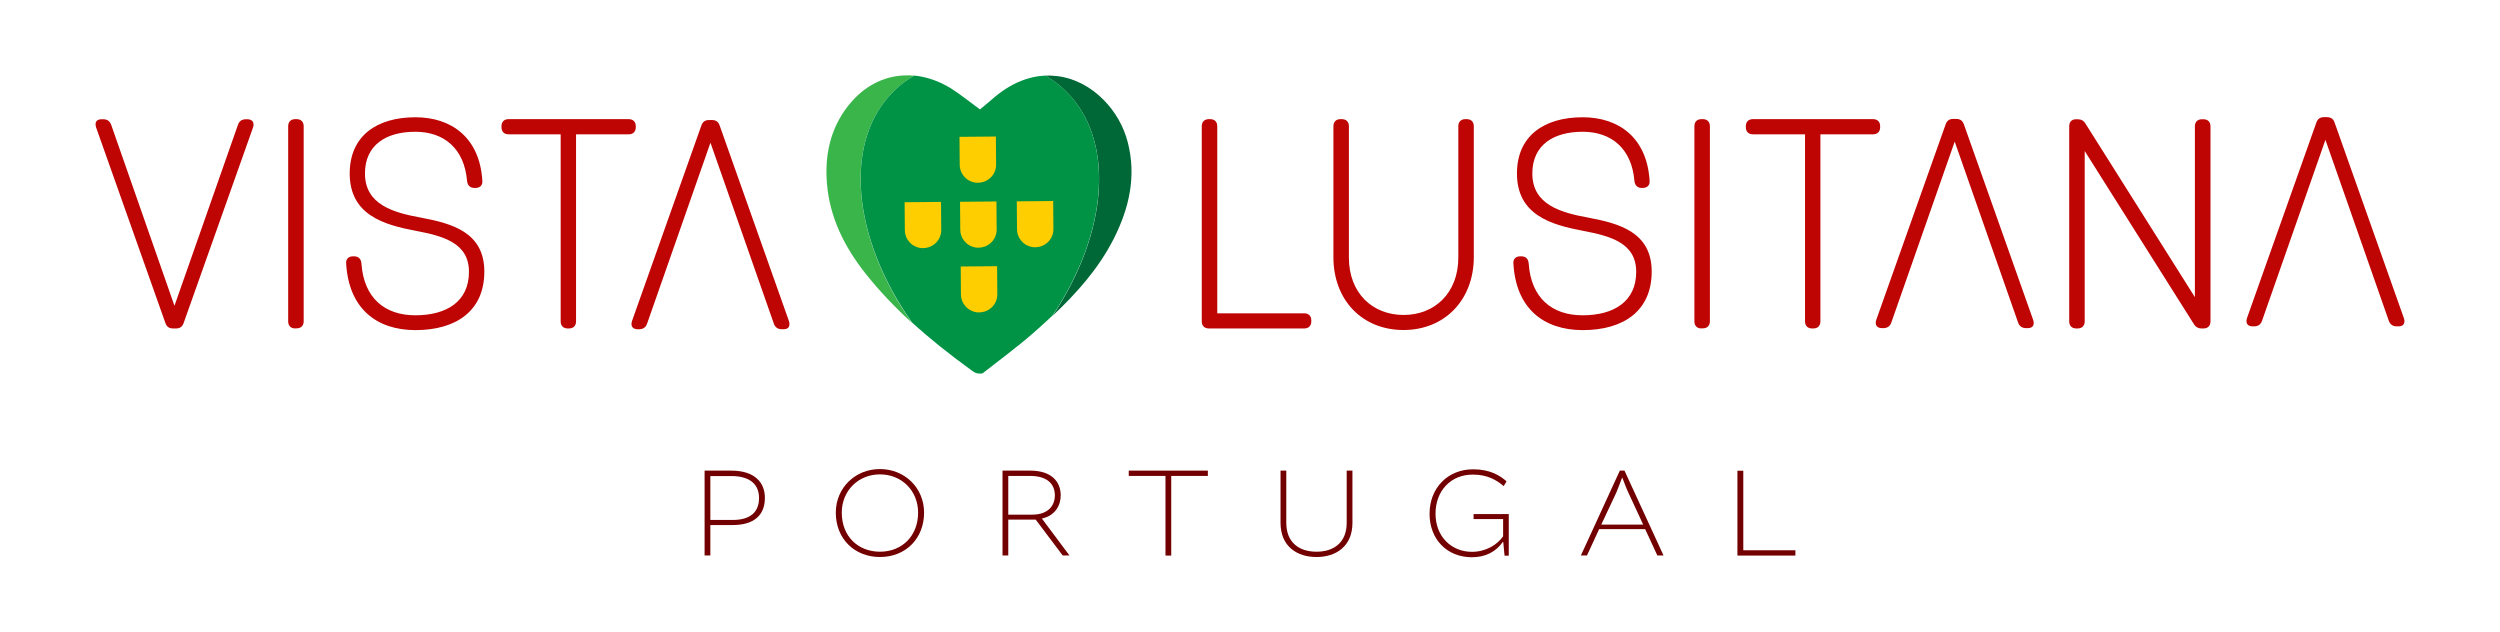 <svg xml:space="preserve" style="enable-background:new 0 0 2259.8 571.7;" viewBox="0 0 2259.8 571.7" y="0px" x="0px" xmlns:xlink="http://www.w3.org/1999/xlink" xmlns="http://www.w3.org/2000/svg" id="Layer_1" version="1.0">
<style type="text/css">
	.st0{fill:#009245;}
	.st1{fill:#FFDA00;}
	.st2{fill:#BF0404;}
	.st3{fill:#720000;}
	.st4{fill:#100070;}
	.st5{clip-path:url(#SVGID_00000103261524291504614120000001493634090353234832_);fill:#FF0000;}
	.st6{clip-path:url(#SVGID_00000103261524291504614120000001493634090353234832_);fill:#006600;}
	.st7{fill:#FFFF00;}
	.st8{fill:#FF0000;}
	.st9{fill:#FFFFFF;}
	.st10{fill:#00309A;}
	.st11{fill:#D70104;}
	.st12{fill:#F20234;}
	.st13{fill:#E20210;}
	.st14{fill:#E9021C;}
	.st15{fill:#F9DDE3;}
	.st16{fill:#FEFDFD;}
	.st17{fill:#606060;}
	.st18{fill:none;}
	.st19{fill:#006837;}
	.st20{fill:#FFCE00;}
	.st21{fill:none;stroke:#006837;stroke-miterlimit:10;}
	.st22{fill:#39B54A;}
	.st23{fill:#B3B3B3;}
	.st24{fill:#E6E6E6;}
	.st25{fill:none;stroke:#FFFFFF;stroke-width:20;stroke-linecap:round;stroke-linejoin:round;stroke-miterlimit:10;}
	.st26{fill:#9B0808;}
</style>
<g>
	<g>
		<path d="M661,425.4c21,0,30.4,10.6,30.4,24.6c0,15.6-9.7,24.6-29.2,24.6h-20.1v27.5h-5.2v-76.7H661z M662.2,470
			c16.2,0,23.9-7.2,23.9-19.9c0-10.8-6.5-19.8-25.2-19.8h-18.8V470H662.2z" class="st3"></path>
		<path d="M835.3,463.4c0,23-16.3,40.1-39.9,40.1c-22.5,0-39.9-16-39.9-40.1c0-22.4,17.5-39.4,39.9-39.4
			C817.8,424,835.3,441,835.3,463.4z M760.9,463.4c0,21.7,15,35.3,34.5,35.3c20.2,0,34.5-14.5,34.5-35.3c0-19.9-14.9-34.6-34.5-34.6
			C775.9,428.8,760.9,443.5,760.9,463.4z" class="st3"></path>
		<path d="M906.2,425.4h25c19.1,0,27.6,9.8,27.6,22.4c0,8.5-4.5,18.1-16.9,20.9v0.2l24.8,33.2h-6.1l-24.4-32.4h-24.8
			v32.4h-5.2V425.4z M933,465.2c14.7,0,20.5-8.4,20.5-17.4c0-9.9-6.4-17.6-22.4-17.6h-19.7v35H933z" class="st3"></path>
		<path d="M1053.4,430.2h-33.1v-4.8h71.5v4.8h-33.1v72h-5.2V430.2z" class="st3"></path>
		<path d="M1222.5,425.4v47.2c0,21.2-14.8,30.9-32.5,30.9c-17.7,0-32.5-9.7-32.5-30.9v-47.2h5.2v47.2
			c0,17.5,11.3,26.1,27.3,26.1c16,0,27.3-8.6,27.3-26.1v-47.2H1222.5z" class="st3"></path>
		<path d="M1297.6,464.3c0,21,14.6,34.5,32.9,34.5c12.5,0,22.7-6.2,28.2-14v-15.6H1332v-4.5h31.8v37.6h-3.8l-1.2-12.5
			h-0.3c-6.4,9.1-16,13.9-28,13.9c-22.5,0-38.3-16.2-38.3-39.3c0-23.2,16.4-40.2,39.4-40.2c15.5,0,24.5,5.8,30.2,10.9l-2.6,4.3
			c-6.3-5.4-14.7-10.4-27.6-10.4C1311.3,428.8,1297.6,443.8,1297.6,464.3z" class="st3"></path>
		<path d="M1468.4,425.4l35.3,76.7h-5.6l-11-23.8h-41.6l-11,23.8h-5.5l35.2-76.7H1468.4z M1447.4,474.2h37.9l-13.4-28.9
			c-1.8-3.6-4.7-11.7-5.4-13.4h-0.3c-0.7,1.7-3.6,9.7-5.2,13.4L1447.4,474.2z" class="st3"></path>
		<path d="M1575.8,425.4v72h47.1v4.8h-52.4v-76.7H1575.8z" class="st3"></path>
	</g>
	<g>
		<path d="M156.5,296.9c-3.6,0-5.9-1.5-7.1-5.2L86.8,115c-1.3-4.4,0.4-7.2,4.9-7.2h1.7c3.7,0,6.1,1.9,7.2,5.3
			l57.1,163.3L215,113.1c1.1-3.5,3.6-5.3,7.2-5.3h1.4c4.5,0,6.5,2.8,5.2,7.2l-62.7,176.7c-1.2,3.6-3.4,5.2-7,5.2L156.5,296.9z" class="st2"></path>
		<path d="M643.5,108.5c3.6,0,5.9,1.5,7.1,5.2l62.6,176.7c1.3,4.4-0.4,7.2-4.9,7.2h-1.7c-3.7,0-6.1-1.9-7.2-5.3
			L642.2,129L585,292.3c-1.1,3.5-3.6,5.3-7.2,5.3h-1.4c-4.5,0-6.5-2.8-5.2-7.2l62.7-176.7c1.2-3.6,3.4-5.2,7-5.2L643.5,108.5z" class="st2"></path>
		<path d="M266.9,296.9c-4,0-6.4-2.4-6.4-6.4V114.1c0-4,2.4-6.4,6.4-6.4h1.2c4,0,6.4,2.4,6.4,6.4v176.3
			c0,4-2.4,6.4-6.4,6.4H266.9z" class="st2"></path>
		<path d="M312.9,238.3c-0.4-4.2,2.2-6.6,6.2-6.6h0.9c3.9,0,6.3,2.1,6.7,6.3c2.1,31.6,21.3,47,48.7,47
			c28.5,0,48.5-12.6,48.5-39.3c0-26.3-23.6-32.4-48.3-37.1c-28.3-5.4-59.5-14.1-59.5-51.8c0-33.9,24.4-50.8,59.4-50.8
			c32.7,0,58.1,18.5,60.5,57.3c0.4,4.2-2.2,6.6-6.3,6.6H429c-3.9,0-6.3-2.1-6.8-6.2c-2.4-29.3-20.7-44.6-46.8-44.6
			c-26.6,0-45.5,12.1-45.5,37.7c0,28.2,25.6,35.4,51,40c27.4,5.2,56.9,13,56.9,48.7c0,35.1-24.9,52.9-62.4,52.9
			C340,298.3,315.3,278.6,312.9,238.3z" class="st2"></path>
		<path d="M513.2,296.9c-4,0-6.4-2.4-6.4-6.4V121.4h-47.1c-4,0-6.4-2.4-6.4-6.4v-0.9c0-4,2.4-6.4,6.4-6.4h108.6
			c4,0,6.4,2.4,6.4,6.4v0.9c0,4-2.4,6.4-6.4,6.4h-47.6v169.1c0,4-2.4,6.4-6.4,6.4H513.2z" class="st2"></path>
		<path d="M1768.2,107.5c3.6,0,5.9,1.5,7.1,5.2l62.6,176.7c1.3,4.4-0.4,7.2-4.9,7.2h-1.7c-3.7,0-6.1-1.9-7.2-5.3
			L1766.9,128l-57.2,163.3c-1.1,3.5-3.6,5.3-7.2,5.3h-1.4c-4.5,0-6.5-2.8-5.2-7.2l62.7-176.7c1.2-3.6,3.4-5.2,7-5.2L1768.2,107.5z" class="st2"></path>
		<path d="M2103.3,105.9c3.6,0,5.9,1.5,7.1,5.2l62.6,176.7c1.3,4.4-0.4,7.2-4.9,7.2h-1.7c-3.7,0-6.1-1.9-7.2-5.3
			L2102,126.4l-57.2,163.3c-1.1,3.5-3.6,5.3-7.2,5.3h-1.4c-4.5,0-6.5-2.8-5.2-7.2l62.7-176.7c1.2-3.6,3.4-5.2,7-5.2L2103.3,105.9z" class="st2"></path>
		<path d="M1092.7,296.9c-4,0-6.4-2.4-6.4-6.4V114.1c0-4,2.4-6.4,6.4-6.4h1.2c4,0,6.4,2.4,6.4,6.4v169.1h78.6
			c4,0,6.4,2.4,6.4,6.4v0.9c0,4-2.4,6.4-6.4,6.4H1092.7z" class="st2"></path>
		<path d="M1268.6,298.3c-37.2,0-63.3-27-63.3-65.8V114.1c0-4,2.4-6.4,6.4-6.4h1.2c4,0,6.4,2.4,6.4,6.4v118.7
			c0,32.4,21.6,51.9,49.4,51.9c28.5,0,49.5-20.2,49.5-51.9V114.1c0-4,2.4-6.4,6.4-6.4h1.2c4,0,6.4,2.4,6.4,6.4v118.4
			C1332.1,271.3,1305.8,298.3,1268.6,298.3L1268.6,298.3z" class="st2"></path>
		<path d="M1368,238.3c-0.4-4.2,2.2-6.6,6.2-6.6h0.9c3.9,0,6.3,2.1,6.7,6.3c2.1,31.6,21.3,47,48.7,47
			c28.5,0,48.5-12.6,48.5-39.3c0-26.3-23.6-32.4-48.3-37.1c-28.3-5.4-59.5-14.1-59.5-51.8c0-33.9,24.4-50.8,59.4-50.8
			c32.7,0,58.1,18.5,60.5,57.3c0.4,4.2-2.2,6.6-6.3,6.6h-0.6c-3.9,0-6.3-2.1-6.8-6.2c-2.4-29.3-20.7-44.6-46.8-44.6
			c-26.6,0-45.5,12.1-45.5,37.7c0,28.2,25.6,35.4,51,40c27.4,5.2,56.9,13,56.9,48.7c0,35.1-24.9,52.9-62.4,52.9
			C1395,298.3,1370.3,278.6,1368,238.3z" class="st2"></path>
		<path d="M1538,296.9c-4,0-6.4-2.4-6.4-6.4V114.1c0-4,2.4-6.4,6.4-6.4h1.2c4,0,6.4,2.4,6.4,6.4v176.3
			c0,4-2.4,6.4-6.4,6.4H1538z" class="st2"></path>
		<path d="M1638,296.9c-4,0-6.4-2.4-6.4-6.4V121.4h-47.1c-4,0-6.4-2.4-6.4-6.4v-0.9c0-4,2.4-6.4,6.4-6.4h108.6
			c4,0,6.4,2.4,6.4,6.4v0.9c0,4-2.4,6.4-6.4,6.4h-47.6v169.1c0,4-2.4,6.4-6.4,6.4H1638z" class="st2"></path>
		<path d="M1876.8,296.9c-4,0-6.4-2.4-6.4-6.4V114.2c0-4,2.2-6.4,6.2-6.4h1.3c3.4,0,5.7,1.2,7.5,4.4l98.6,156.4V114.2
			c0-4,2.4-6.4,6.4-6.4h1.3c4,0,6.4,2.4,6.4,6.4v176.3c0,4.1-2.4,6.4-6.4,6.4h-1.4c-3.4,0-5.7-1.3-7.5-4.4l-98.4-156v154
			c0,4-2.4,6.4-6.4,6.4H1876.8z" class="st2"></path>
		<g>
			<path d="M808.2,82.1c5.5-5.3,11.5-9.9,18.1-13.7c-3.1-0.3-6.2-0.4-9.3-0.2c-18.4,0.8-35.7,9.6-49,25.8
				c-0.6,0.7-1.2,1.4-1.8,2.2c-15.8,20.5-20.8,44.4-18.7,69.7c2.5,30.6,15.7,57,34.5,80.9c12.9,16.3,27.1,31.1,42.3,45
				C770.3,215.1,761.5,127.7,808.2,82.1z" class="st22"></path>
			<path d="M1019.4,128.6c-3.7-14.5-11.4-27.8-21.8-38.3c-11.3-11.5-25.8-19.5-41.8-21.5c-3.5-0.4-7.2-0.6-10.8-0.4
				c6.6,3.8,12.7,8.4,18.2,13.8c45.5,44.3,38.4,128.3-11.8,203.3c21.6-20.3,41.3-42.3,55.1-69.2
				C1020.6,188.5,1027.4,159.6,1019.4,128.6z" class="st19"></path>
			<path d="M963.2,82.1c-5.5-5.4-11.6-9.9-18.2-13.8c-15.5,0.7-32,7.1-48.1,21.3c-3.4,3-7,5.9-11.1,9.3
				c-9.6-7-17.6-13.6-26.2-19c-10.9-6.7-22.1-10.5-33.2-11.6c-6.5,3.8-12.6,8.3-18.1,13.7c-46.7,45.5-38,132.9,16.1,209.5
				c16.6,15.1,34.3,29.1,52.5,42.3c2.8,2.1,5.6,4.7,11.2,3.7c14.6-11.5,30.8-23.3,45.8-36.4c5.9-5.2,11.7-10.4,17.4-15.8
				C1001.5,210.4,1008.6,126.4,963.2,82.1z" class="st0"></path>
			<g>
				<path d="M901.5,265.9l-0.1,2.2c-0.7,4.5-2.7,8.1-6.2,10.8c-2.9,2.3-6.3,3.4-10.1,3.5c-0.7,0-1.5,0-2.2-0.1
					c-4.5-0.7-8.1-2.7-10.8-6.2c-0.9-1.1-1.6-2.3-2.2-3.6l-0.7-2c-0.4-1.4-0.6-2.9-0.6-4.4l-0.2-25.2l32.9-0.3L901.5,265.9z" class="st20"></path>
				<path d="M952.2,207l-0.1,2.2c-0.7,4.5-2.7,8.1-6.2,10.8c-2.9,2.3-6.3,3.4-10.1,3.5c-0.7,0-1.5,0-2.2-0.1
					c-4.5-0.7-8.1-2.7-10.8-6.2c-0.9-1.1-1.6-2.3-2.2-3.6l-0.7-2c-0.4-1.4-0.6-2.9-0.6-4.4l-0.2-25.2l32.9-0.3L952.2,207z" class="st20"></path>
				<path d="M900.9,207.4l-0.1,2.2c-0.7,4.5-2.7,8.1-6.2,10.8c-2.9,2.3-6.3,3.4-10.1,3.5c-0.7,0-1.5,0-2.2-0.1
					c-4.5-0.7-8.1-2.7-10.8-6.2c-0.9-1.1-1.6-2.3-2.2-3.6l-0.7-2c-0.4-1.4-0.6-2.9-0.6-4.4l-0.2-25.2l32.9-0.3L900.9,207.4z" class="st20"></path>
				<path d="M850.8,207.8l-0.1,2.2c-0.7,4.5-2.7,8.1-6.2,10.8c-2.9,2.3-6.3,3.4-10.1,3.5c-0.7,0-1.4,0-2.2-0.1
					c-4.5-0.7-8.1-2.7-10.8-6.2c-0.9-1.1-1.6-2.3-2.2-3.6l-0.7-2c-0.4-1.4-0.6-2.9-0.6-4.4l-0.2-25.2l32.9-0.3L850.8,207.8z" class="st20"></path>
				<path d="M900.4,148.7l-0.1,2.2c-0.7,4.5-2.7,8.1-6.2,10.8c-2.9,2.3-6.3,3.4-10.1,3.5c-0.7,0-1.4,0-2.2-0.1
					c-4.5-0.7-8.1-2.7-10.8-6.2c-0.9-1.1-1.6-2.3-2.2-3.6l-0.7-2c-0.4-1.4-0.6-2.9-0.6-4.4l-0.2-25.2l32.9-0.3L900.4,148.7z" class="st20"></path>
			</g>
		</g>
	</g>
</g>
</svg>

